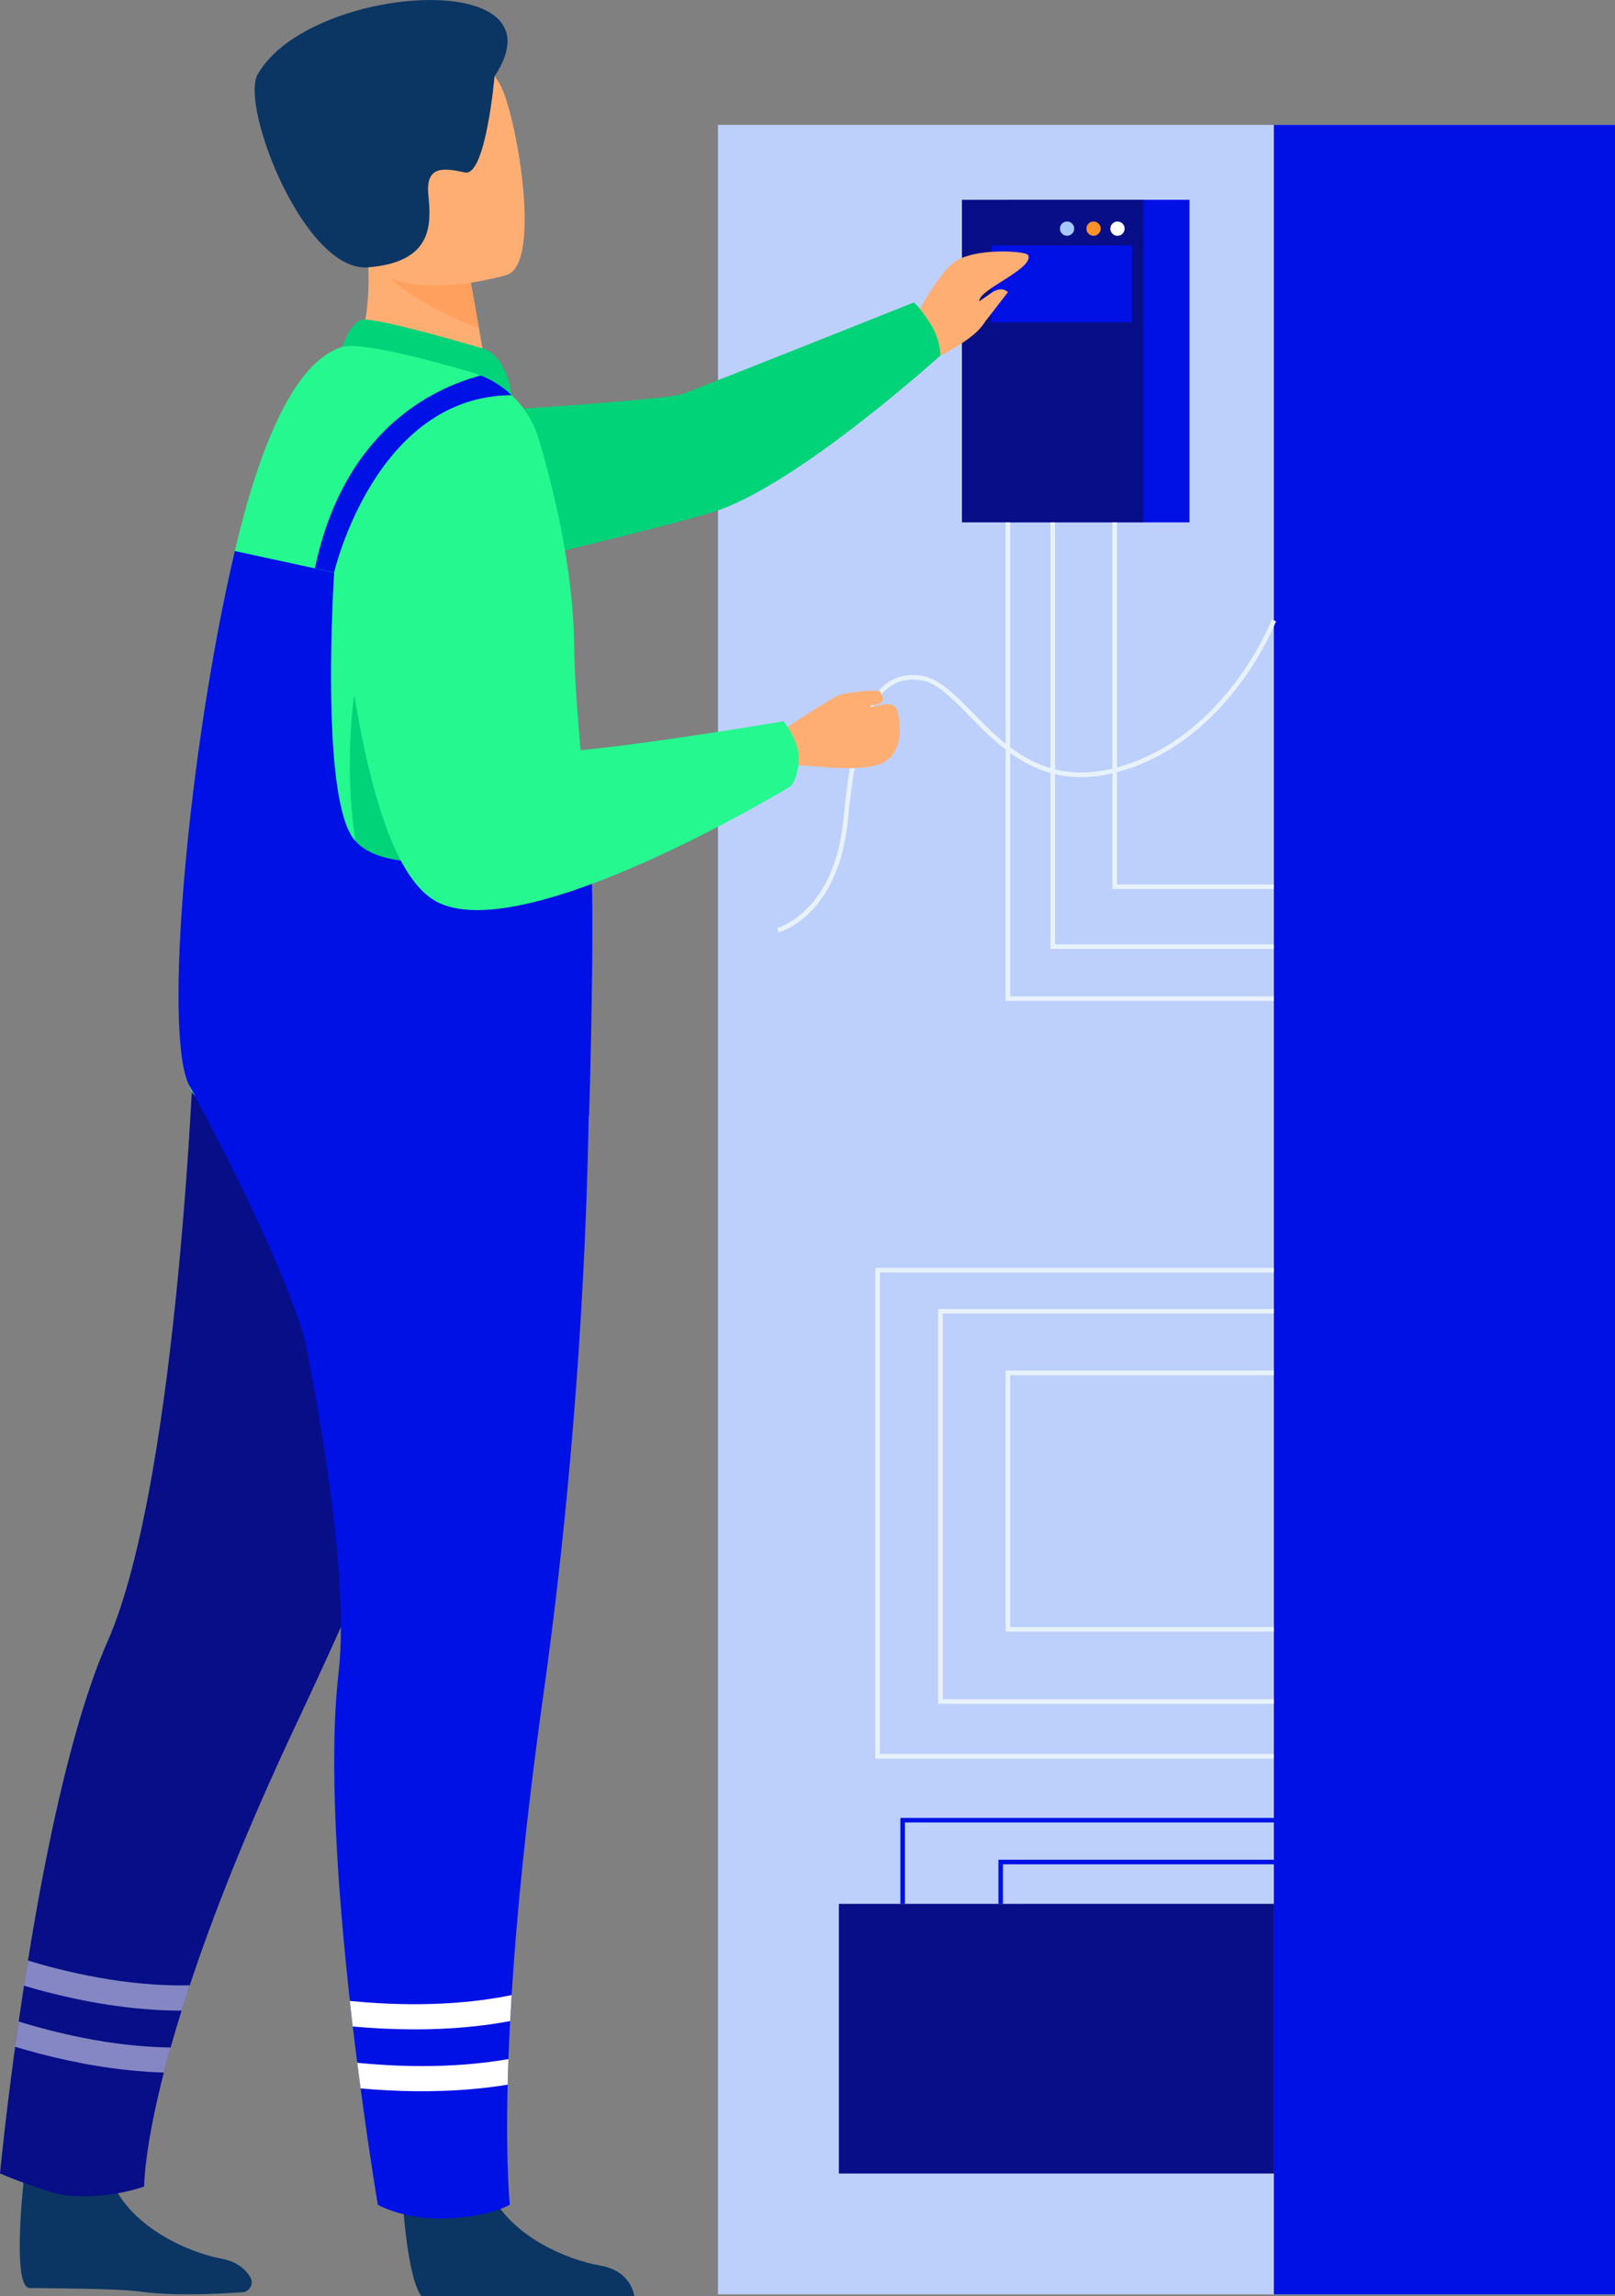 <?xml version="1.0" encoding="UTF-8"?>
<svg id="Layer_2" data-name="Layer 2" xmlns="http://www.w3.org/2000/svg" viewBox="0 0 373.24 530.31">
  <rect x="0" y="0" width="373.24" height="530.31" fill="#808080" stroke="none"/>
  <defs>
    <style>
      .cls-1 {
        opacity: .5;
      }

      .cls-2 {
        fill: #25f88f;
      }

      .cls-2, .cls-3, .cls-4, .cls-5, .cls-6, .cls-7, .cls-8, .cls-9, .cls-10, .cls-11, .cls-12, .cls-13 {
        stroke-width: 0px;
      }

      .cls-3 {
        fill: #080e87;
      }

      .cls-4 {
        fill: #0b3563;
      }

      .cls-5 {
        fill: #bdd0fb;
      }

      .cls-6 {
        fill: #a7c7ff;
      }

      .cls-7 {
        fill: #ff912b;
      }

      .cls-8 {
        fill: #fff;
      }

      .cls-9 {
        fill: #ffa05e;
      }

      .cls-10 {
        fill: #e8f2fa;
      }

      .cls-11 {
        fill: #ffae73;
      }

      .cls-12 {
        fill: #00d378;
      }

      .cls-13 {
        fill: #0011e6;
      }
    </style>
  </defs>
  <g id="Illustration">
    <g>
      <rect class="cls-5" x="165.93" y="28.85" width="207.3" height="501.07"/>
      <rect class="cls-13" x="294.4" y="28.85" width="78.84" height="501.07"/>
      <rect class="cls-13" x="232.93" y="46.15" width="41.97" height="74.5"/>
      <rect class="cls-3" x="222.31" y="46.15" width="41.97" height="74.5"/>
      <path class="cls-10" d="M179.92,215.34l-.26-1.02c.13-.03,13.21-3.64,15.26-25.11,1.7-17.82,4.59-27.13,9.68-31.14,2.28-1.8,5.08-2.47,8.31-2.01,4.06.58,7.66,4.26,11.83,8.52,7.48,7.65,16.8,17.16,33.27,12.71,25.26-6.84,35.81-33.91,35.91-34.18l.99.37c-.11.28-10.84,27.85-36.62,34.83-17.06,4.61-26.62-5.14-34.3-12.99-4.04-4.13-7.52-7.69-11.23-8.22-2.97-.43-5.43.16-7.51,1.8-4.77,3.76-7.64,13.14-9.28,30.41-1.1,11.59-5.38,18.04-8.77,21.41-3.71,3.68-7.13,4.58-7.28,4.62Z"/>
      <polygon class="cls-10" points="294.4 231.17 232.41 231.17 232.41 120.65 233.46 120.65 233.46 230.12 294.4 230.12 294.4 231.17"/>
      <polygon class="cls-10" points="294.4 219.17 242.77 219.17 242.77 120.65 243.82 120.65 243.82 218.11 294.4 218.11 294.4 219.17"/>
      <polygon class="cls-10" points="294.4 205.34 257.08 205.34 257.08 120.65 258.13 120.65 258.13 204.29 294.4 204.29 294.4 205.34"/>
      <polygon class="cls-10" points="294.4 406.17 202.29 406.17 202.29 292.84 294.4 292.84 294.4 293.9 203.34 293.9 203.34 405.12 294.4 405.12 294.4 406.17"/>
      <polygon class="cls-10" points="294.4 393.52 216.83 393.52 216.83 302.33 294.4 302.33 294.4 303.38 217.88 303.38 217.88 392.47 294.4 392.47 294.4 393.52"/>
      <polygon class="cls-10" points="294.4 376.84 232.41 376.84 232.41 316.56 294.4 316.56 294.4 317.62 233.46 317.62 233.46 375.79 294.4 375.79 294.4 376.84"/>
      <rect class="cls-3" x="193.87" y="439.73" width="100.53" height="62.28"/>
      <polygon class="cls-13" points="209.14 439.73 208.08 439.73 208.08 419.88 294.4 419.88 294.4 420.93 209.14 420.93 209.14 439.73"/>
      <polygon class="cls-13" points="231.79 439.73 230.74 439.73 230.74 429.54 294.4 429.54 294.4 430.6 231.79 430.6 231.79 439.73"/>
      <g>
        <path class="cls-6" d="M248.26,52.81c0,.91-.74,1.65-1.65,1.65s-1.65-.74-1.65-1.65.74-1.65,1.65-1.65,1.65.74,1.65,1.65Z"/>
        <path class="cls-7" d="M254.38,52.81c0,.91-.74,1.65-1.65,1.65s-1.65-.74-1.65-1.65.74-1.65,1.65-1.65,1.65.74,1.65,1.65Z"/>
        <path class="cls-8" d="M259.91,52.81c0,.91-.74,1.65-1.65,1.65s-1.65-.74-1.65-1.65.74-1.65,1.65-1.65,1.65.74,1.65,1.65Z"/>
      </g>
      <rect class="cls-13" x="229.16" y="56.69" width="32.4" height="17.74"/>
      <g>
        <path class="cls-11" d="M210.11,76.08s5.64-11.72,10.22-15.36c4.58-3.64,16.8-2.75,17.27-1.82,1.45,2.88-9.81,7.37-11.1,10.02-1.3,2.65,4.1,2.38-.05,6.98-3.5,3.88-11.87,7.59-11.87,7.59l-4.46-7.4Z"/>
        <path class="cls-12" d="M214.99,74.74c-2.97-4.62-3.85-4.86-3.85-4.86,0,0-49.05,19.58-53.74,21.21-4.68,1.63-74.67,5.75-74.67,5.75l-21.12,46.45s93.27-21.28,105.05-25.66c19.47-7.23,50.7-35.54,50.7-35.54,0,0-.03-3.73-2.36-7.35Z"/>
        <path class="cls-4" d="M93.12,509.03s1.07,17.23,4.27,21.28h49.21c-.31-1.72-1.7-5.96-7.86-7.03-7.77-1.35-20.79-6.82-25.49-17.1-4.96-10.82-20.12,2.85-20.12,2.85Z"/>
        <path class="cls-4" d="M5.66,501.95s-3.1,26.13,1.11,26.51c.56.05,20.27.02,25.63.82,8.75,1.31,23.35.17,23.35.17,1.83.08,3.03-1.9,2.1-3.48-1.02-1.73-2.97-3.58-6.68-4.29-7.75-1.49-20.66-7.19-25.19-17.55-4.76-10.9-20.31-2.18-20.31-2.18Z"/>
        <path class="cls-3" d="M116.26,279.76s-12.37,43.31-47.83,118.52c-11.61,24.64-19.38,44.57-24.57,60.26-.67,2.02-1.31,3.97-1.89,5.85-.95,3.02-1.79,5.86-2.54,8.51-.57,2.03-1.09,3.96-1.56,5.78-4.65,18.1-4.55,26.33-4.55,26.33,0,0-8.05,3.03-17.67,2.08-4.9-.5-15.65-5.09-15.65-5.09,0,0,1.16-12.13,3.5-29.27.26-1.89.54-3.83.82-5.83.38-2.68.79-5.45,1.22-8.28.29-1.91.6-3.85.92-5.8,4.12-25.54,10.23-55.19,18.39-73.69,16.75-37.95,20.17-141.83,20.17-141.83l71.24,42.44Z"/>
        <path class="cls-13" d="M136.05,257.66c-.39,24.34-2.24,75.39-10.54,134.24-4,28.44-6.16,51.23-7.27,68.88-.13,2.08-.24,4.08-.34,6.01-.17,3.11-.3,6.04-.4,8.78-.07,2.08-.14,4.05-.18,5.92-.46,19,.52,27.72.52,27.72,0,0-.71.43-2.17.98h-.01c-2.5.94-7.19,2.2-14.25,2.2-3.17,0-5.9-.42-8.09-.96-3.81-.93-6-2.2-6-2.2,0,0-1.87-10.97-3.98-26.88-.26-1.91-.52-3.88-.78-5.92-.35-2.7-.69-5.5-1.03-8.4-.22-1.94-.45-3.9-.67-5.9-2.8-25.28-4.97-55.31-2.63-75.59.37-3.23.55-6.83.56-10.73h0c.02-18.27-3.71-42.87-8.19-65.79,0,0-.01-.06-.04-.19-4.62-23.59-10.01-45.38-12.93-56.67-1.32-5.11-2.13-8.06-2.13-8.06l2.46-.08h.01l19.39-.62,52.89-1.72,3.26-.11,2.63-.08s.08,5.46-.07,15.17Z"/>
        <path class="cls-11" d="M81.31,85.53l13.1,9.71,18.94-3.99c-.26-1.73-1.51-8.89-2.65-15.37-.07-.38-.14-.77-.2-1.14-.98-5.52-1.82-10.26-1.82-10.26l-17.69-8.82-6.59-3.29c.02.12.51,6.12.58,7,1.24,15.58-3.67,26.16-3.67,26.16Z"/>
        <path class="cls-12" d="M112.02,80.64c-.42-.17-25.76-7.66-28.51-6.75-2.75.91-4.38,6.24-4.38,6.24l39.13,11.15s-.94-8.41-6.23-10.64Z"/>
        <path class="cls-2" d="M43.78,250.77c4.29,19.61,93.85-41.91,92.66-53.88-.13-1.31-.26-2.64-.39-3.95-1.65-16.66-3.24-32.96-3.35-43.6-.09-9.23-1.36-18.66-3.05-27.23-1.55-7.91-3.47-15.1-5.13-20.69-1.17-3.94-3.36-7.41-6.26-10.14-2.06-1.94-4.48-3.49-7.14-4.55-.72-.31-1.47-.56-2.22-.78-10.79-3.13-25.71-7.01-29.76-5.82-10.96,3.23-19.1,22.53-24.87,47.13-10.79,46.06-13.28,110.73-10.48,123.51Z"/>
        <path class="cls-9" d="M86.3,59.65c3.88,7.44,18.36,13.86,24.39,16.23-.07-.38-.14-.77-.2-1.14-.98-5.52-1.82-10.26-1.82-10.26l-17.69-8.82c-3.91-.06-6.29.93-4.69,3.99Z"/>
        <path class="cls-11" d="M117.27,63.45s-31.91,9.96-37.8-10.02c-5.89-19.98-13.98-32.14,6.14-39.35,20.12-7.2,26.35-.75,29.94,5.43,3.59,6.19,9.87,40.82,1.72,43.93Z"/>
        <path class="cls-4" d="M114.3,17.59s-2.03,23.24-6.84,22.24c-4.8-1.01-9.16-1.76-8.46,5.25.7,7.01.93,15.43-13.88,16.67-14.81,1.24-29.66-37.3-25.59-44.53,11.74-20.87,71.73-25.08,54.77.38Z"/>
        <path class="cls-12" d="M133.74,242.49c-8.87,3.21.15-8.82,0-11.33-.69-11.02,3.63-24.96,2.31-38.22l-54.17-32.4s-12.85,81.43,51.86,81.95Z"/>
        <path class="cls-13" d="M43.78,250.77c23.13,42.88,26.81,59.26,26.81,59.26,20.13-2.29,54.62-41.88,65.56-52.45,0,0,1.49-48.72.29-60.68l-16.72-.48s-30.22,7.66-38.05-2.74c-7.83-10.4-4.44-61.44-4.44-61.44l-22.97-4.97c-10.79,46.06-16.69,112-10.48,123.51Z"/>
        <path class="cls-11" d="M181,168.6s11.01-7.45,13.1-8.1c2.09-.65,8.93-1.35,9.25-.81.32.54,1.26,2.19.06,2.75-1.2.56-2.68.36-2.24.75.45.39,4.95-1.75,5.99.54,1.04,2.3,1.95,10.16-3.33,12.55-5.28,2.38-18.31.23-19.25.5-7.97,2.32-3.57-8.19-3.57-8.19Z"/>
        <path class="cls-2" d="M181.1,166.58s-53.73,9.14-58.49,6.82c-7.6-3.7,2.95-58.24,2.95-58.24,0,0,.45-12.36-13.98-15.28-12.54-2.53-24.64,6.87-24.64,6.87,0,0-11,9.85-9.6,20.78,3.12,24.22,7.96,73.48,24.16,81.03,20.88,9.74,81.31-27.01,81.31-27.01,0,0,2.01-2.47,1.73-7.04-.25-4.04-3.44-7.92-3.44-7.92Z"/>
        <path class="cls-13" d="M72.77,131.26l4.45.96s9.41-40.75,41.03-40.95c-2.06-1.94-4.48-3.49-7.14-4.55-11.59,3.11-31.71,13.02-38.34,44.54Z"/>
        <path class="cls-11" d="M227.55,74.44l5.38-6.94s-1.34-1.71-4.08.33c-1.6,1.19-5.88,3.95-5.88,3.95l4.59,2.66Z"/>
        <g class="cls-1">
          <path class="cls-8" d="M43.86,458.54c-.67,2.02-1.31,3.97-1.89,5.85-11.88.01-23.15-2.21-31.49-4.38-1.79-.46-3.46-.94-4.94-1.38.29-1.91.6-3.85.92-5.8,8.44,2.54,22.61,6.05,37.4,5.71Z"/>
        </g>
        <g class="cls-1">
          <path class="cls-8" d="M39.43,472.91c-.57,2.03-1.09,3.96-1.56,5.78-10.8-.31-20.95-2.34-28.61-4.33-2.13-.56-4.06-1.12-5.76-1.62.26-1.89.54-3.83.82-5.83,7.73,2.36,20.97,5.82,35.11,6Z"/>
        </g>
      </g>
      <g>
        <path class="cls-8" d="M118.24,460.79c-.13,2.08-.24,4.08-.34,6.01-10.96,2.06-21.64,2.13-29.76,1.72-2.47-.13-4.69-.29-6.62-.47-.22-1.94-.45-3.9-.67-5.9,8.05.79,22.64,1.67,37.39-1.35Z"/>
        <path class="cls-8" d="M117.5,475.57c-.07,2.08-.14,4.05-.18,5.92-10.13,1.65-19.9,1.71-27.45,1.32-2.43-.13-4.63-.28-6.53-.45-.26-1.91-.52-3.88-.78-5.92,7.6.74,21.04,1.57,34.94-.86Z"/>
      </g>
    </g>
  </g>
</svg>